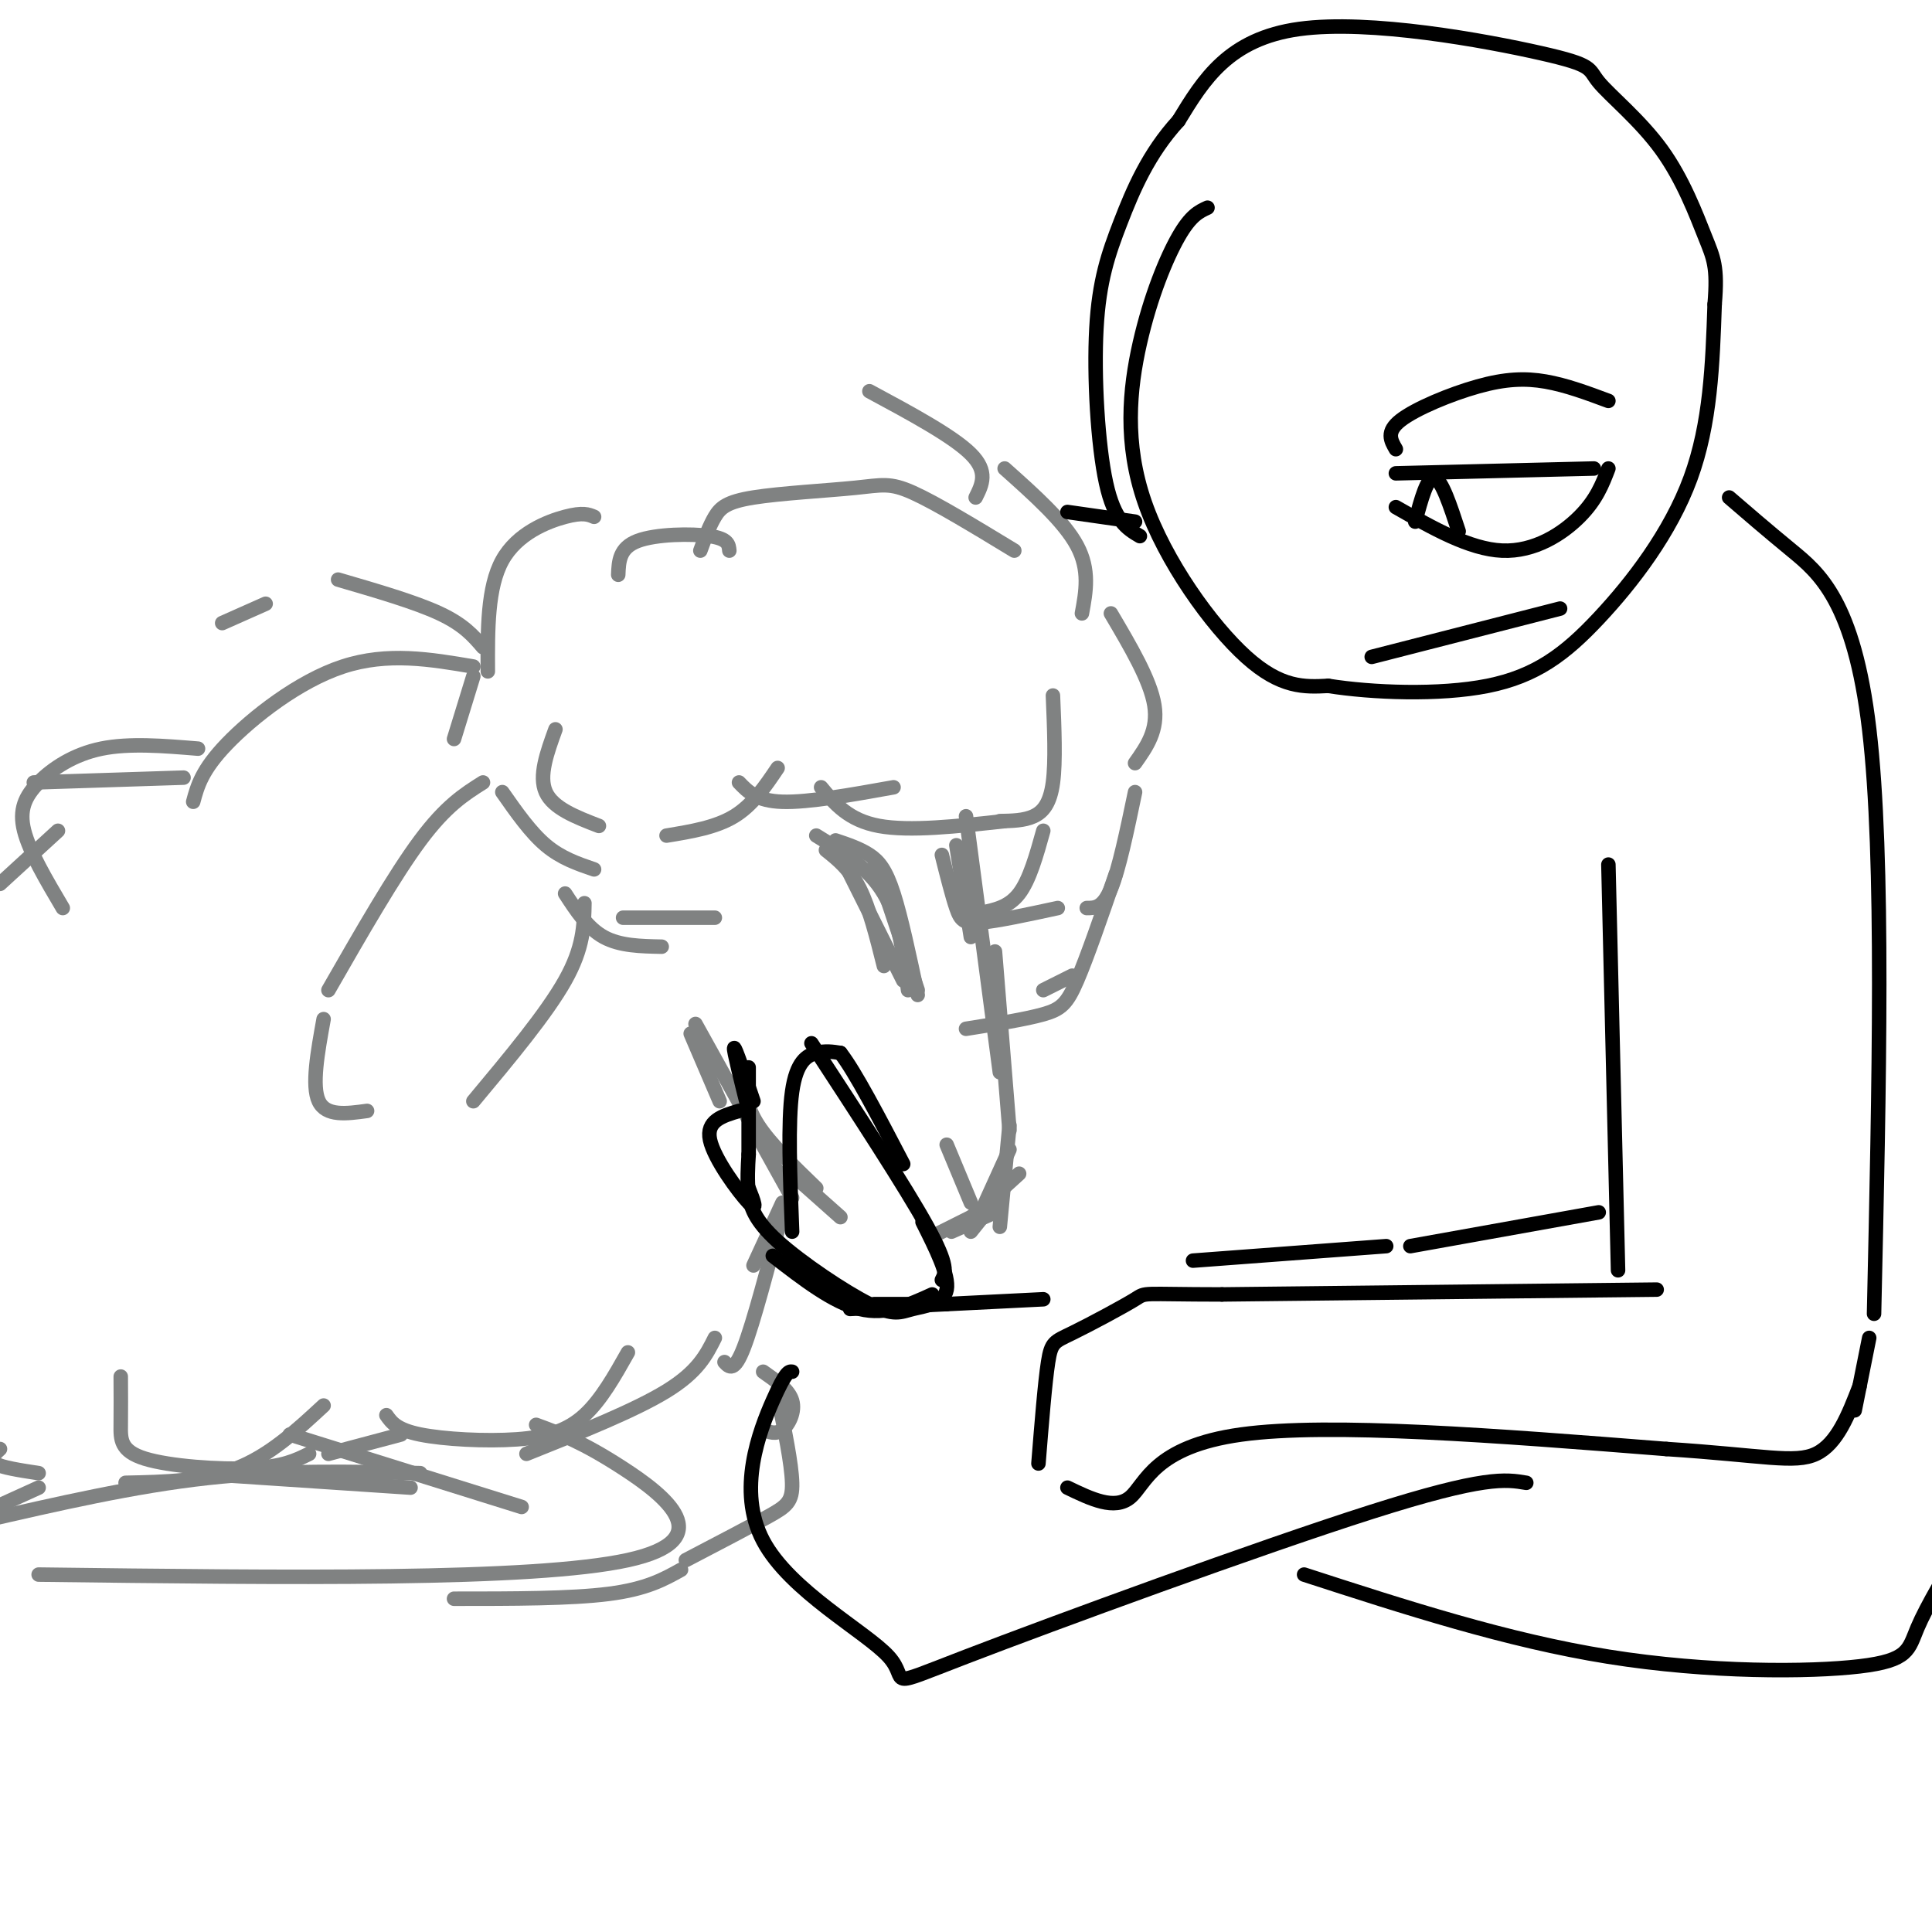 <svg viewBox='0 0 400 400' version='1.1' xmlns='http://www.w3.org/2000/svg' xmlns:xlink='http://www.w3.org/1999/xlink'><g fill='none' stroke='rgb(128,130,130)' stroke-width='3' stroke-linecap='round' stroke-linejoin='round'><path d='M198,175c0.000,0.000 3.000,19.000 3,19'/><path d='M200,169c0.000,0.000 7.000,53.000 7,53'/><path d='M206,197c0.000,0.000 3.000,37.000 3,37'/><path d='M209,233c0.000,0.000 -2.000,21.000 -2,21'/><path d='M196,237c0.000,0.000 5.000,12.000 5,12'/><path d='M209,238c0.000,0.000 -5.000,11.000 -5,11'/><path d='M211,243c0.000,0.000 -11.000,10.000 -11,10'/><path d='M203,251c0.000,0.000 -10.000,5.000 -10,5'/><path d='M143,214c0.000,0.000 6.000,14.000 6,14'/><path d='M144,212c0.000,0.000 20.000,36.000 20,36'/><path d='M154,223c0.250,3.083 0.500,6.167 3,10c2.500,3.833 7.250,8.417 12,13'/><path d='M165,244c0.000,0.000 9.000,8.000 9,8'/><path d='M205,250c0.000,0.000 -4.000,5.000 -4,5'/><path d='M206,251c0.000,0.000 -9.000,4.000 -9,4'/><path d='M181,178c0.000,0.000 9.000,27.000 9,27'/><path d='M190,206c-1.711,-8.044 -3.422,-16.089 -5,-21c-1.578,-4.911 -3.022,-6.689 -5,-8c-1.978,-1.311 -4.489,-2.156 -7,-3'/><path d='M173,175c0.000,0.000 14.000,28.000 14,28'/><path d='M188,205c-0.917,-7.333 -1.833,-14.667 -5,-20c-3.167,-5.333 -8.583,-8.667 -14,-12'/><path d='M171,176c2.500,2.000 5.000,4.000 7,8c2.000,4.000 3.500,10.000 5,16'/><path d='M218,144c0.289,6.844 0.578,13.689 0,18c-0.578,4.311 -2.022,6.089 -4,7c-1.978,0.911 -4.489,0.956 -7,1'/><path d='M216,172c-1.417,5.083 -2.833,10.167 -5,13c-2.167,2.833 -5.083,3.417 -8,4'/><path d='M219,188c-6.267,1.356 -12.533,2.711 -16,3c-3.467,0.289 -4.133,-0.489 -5,-3c-0.867,-2.511 -1.933,-6.756 -3,-11'/><path d='M208,170c-9.833,1.083 -19.667,2.167 -26,1c-6.333,-1.167 -9.167,-4.583 -12,-8'/><path d='M185,163c-8.833,1.583 -17.667,3.167 -23,3c-5.333,-0.167 -7.167,-2.083 -9,-4'/><path d='M161,159c-2.583,3.833 -5.167,7.667 -9,10c-3.833,2.333 -8.917,3.167 -14,4'/><path d='M115,151c-1.750,4.833 -3.500,9.667 -2,13c1.500,3.333 6.250,5.167 11,7'/><path d='M104,164c2.917,4.167 5.833,8.333 9,11c3.167,2.667 6.583,3.833 10,5'/><path d='M117,185c2.333,3.583 4.667,7.167 8,9c3.333,1.833 7.667,1.917 12,2'/><path d='M129,190c0.000,0.000 19.000,0.000 19,0'/><path d='M216,205c0.000,0.000 6.000,-3.000 6,-3'/><path d='M200,213c6.156,-0.978 12.311,-1.956 16,-3c3.689,-1.044 4.911,-2.156 7,-7c2.089,-4.844 5.044,-13.422 8,-22'/><path d='M225,188c1.667,0.000 3.333,0.000 5,-4c1.667,-4.000 3.333,-12.000 5,-20'/><path d='M235,158c2.417,-3.417 4.833,-6.833 4,-12c-0.833,-5.167 -4.917,-12.083 -9,-19'/><path d='M224,127c0.833,-4.500 1.667,-9.000 -1,-14c-2.667,-5.000 -8.833,-10.500 -15,-16'/><path d='M202,103c1.333,-2.667 2.667,-5.333 -1,-9c-3.667,-3.667 -12.333,-8.333 -21,-13'/><path d='M210,114c-8.094,-4.919 -16.188,-9.837 -21,-12c-4.812,-2.163 -6.341,-1.569 -12,-1c-5.659,0.569 -15.447,1.115 -21,2c-5.553,0.885 -6.872,2.110 -8,4c-1.128,1.890 -2.064,4.445 -3,7'/><path d='M151,114c-0.111,-1.222 -0.222,-2.444 -4,-3c-3.778,-0.556 -11.222,-0.444 -15,1c-3.778,1.444 -3.889,4.222 -4,7'/><path d='M123,107c-1.156,-0.489 -2.311,-0.978 -6,0c-3.689,0.978 -9.911,3.422 -13,9c-3.089,5.578 -3.044,14.289 -3,23'/><path d='M98,140c0.000,0.000 -4.000,13.000 -4,13'/><path d='M100,162c-3.833,2.417 -7.667,4.833 -13,12c-5.333,7.167 -12.167,19.083 -19,31'/><path d='M67,211c-1.250,6.917 -2.500,13.833 -1,17c1.500,3.167 5.750,2.583 10,2'/><path d='M121,187c-0.083,4.583 -0.167,9.167 -4,16c-3.833,6.833 -11.417,15.917 -19,25'/><path d='M162,249c0.000,0.000 -6.000,13.000 -6,13'/><path d='M100,134c-2.000,-2.333 -4.000,-4.667 -9,-7c-5.000,-2.333 -13.000,-4.667 -21,-7'/><path d='M55,125c0.000,0.000 -9.000,4.000 -9,4'/><path d='M98,138c-8.889,-1.511 -17.778,-3.022 -27,0c-9.222,3.022 -18.778,10.578 -24,16c-5.222,5.422 -6.111,8.711 -7,12'/><path d='M38,161c0.000,0.000 -31.000,1.000 -31,1'/><path d='M41,155c-7.119,-0.589 -14.238,-1.179 -20,0c-5.762,1.179 -10.167,4.125 -13,7c-2.833,2.875 -4.095,5.679 -3,10c1.095,4.321 4.548,10.161 8,16'/><path d='M162,251c-3.000,11.417 -6.000,22.833 -8,28c-2.000,5.167 -3.000,4.083 -4,3'/><path d='M148,277c-1.750,3.500 -3.500,7.000 -10,11c-6.500,4.000 -17.750,8.500 -29,13'/><path d='M130,280c-2.774,4.923 -5.548,9.845 -9,13c-3.452,3.155 -7.583,4.542 -14,5c-6.417,0.458 -15.119,-0.012 -20,-1c-4.881,-0.988 -5.940,-2.494 -7,-4'/><path d='M111,295c4.778,1.756 9.556,3.511 18,9c8.444,5.489 20.556,14.711 1,19c-19.556,4.289 -70.778,3.644 -122,3'/><path d='M83,297c0.000,0.000 -15.000,4.000 -15,4'/><path d='M60,297c0.000,0.000 48.000,15.000 48,15'/><path d='M85,308c0.000,0.000 -45.000,-3.000 -45,-3'/><path d='M87,305c-14.417,-0.333 -28.833,-0.667 -44,1c-15.167,1.667 -31.083,5.333 -47,9'/><path d='M158,284c2.667,1.867 5.333,3.733 6,6c0.667,2.267 -0.667,4.933 -2,6c-1.333,1.067 -2.667,0.533 -4,0'/><path d='M161,289c1.444,7.022 2.889,14.044 3,18c0.111,3.956 -1.111,4.844 -5,7c-3.889,2.156 -10.444,5.578 -17,9'/><path d='M141,325c-3.583,2.000 -7.167,4.000 -15,5c-7.833,1.000 -19.917,1.000 -32,1'/><path d='M25,285c0.018,3.512 0.036,7.024 0,10c-0.036,2.976 -0.125,5.417 5,7c5.125,1.583 15.464,2.310 22,2c6.536,-0.310 9.268,-1.655 12,-3'/><path d='M67,291c-5.583,5.167 -11.167,10.333 -18,13c-6.833,2.667 -14.917,2.833 -23,3'/><path d='M0,300c-1.167,1.083 -2.333,2.167 -1,3c1.333,0.833 5.167,1.417 9,2'/><path d='M8,308c0.000,0.000 -11.000,5.000 -11,5'/><path d='M0,183c0.000,0.000 12.000,-11.000 12,-11'/></g>
<g fill='none' stroke='rgb(0,0,0)' stroke-width='3' stroke-linecap='round' stroke-linejoin='round'><path d='M164,255c-0.444,-11.356 -0.889,-22.711 0,-29c0.889,-6.289 3.111,-7.511 5,-8c1.889,-0.489 3.444,-0.244 5,0'/><path d='M174,218c3.000,3.833 8.000,13.417 13,23'/><path d='M191,253c2.774,5.521 5.549,11.043 5,14c-0.549,2.957 -4.421,3.350 -7,4c-2.579,0.650 -3.867,1.556 -9,-1c-5.133,-2.556 -14.113,-8.573 -19,-13c-4.887,-4.427 -5.682,-7.265 -6,-10c-0.318,-2.735 -0.159,-5.368 0,-8'/><path d='M155,239c0.000,-4.333 0.000,-11.167 0,-18'/><path d='M155,230c-1.583,-6.333 -3.167,-12.667 -3,-13c0.167,-0.333 2.083,5.333 4,11'/><path d='M155,246c1.022,2.578 2.044,5.156 0,3c-2.044,-2.156 -7.156,-9.044 -8,-13c-0.844,-3.956 2.578,-4.978 6,-6'/><path d='M168,216c9.750,14.917 19.500,29.833 24,38c4.500,8.167 3.750,9.583 3,11'/><path d='M193,268c-4.750,2.167 -9.500,4.333 -15,3c-5.500,-1.333 -11.750,-6.167 -18,-11'/><path d='M250,43c-1.740,0.799 -3.480,1.598 -6,6c-2.520,4.402 -5.820,12.407 -8,22c-2.180,9.593 -3.241,20.775 1,33c4.241,12.225 13.783,25.493 21,32c7.217,6.507 12.108,6.254 17,6'/><path d='M275,142c8.997,1.429 22.989,2.002 33,0c10.011,-2.002 16.041,-6.577 23,-14c6.959,-7.423 14.845,-17.692 19,-29c4.155,-11.308 4.577,-23.654 5,-36'/><path d='M355,63c0.656,-7.859 -0.204,-9.508 -2,-14c-1.796,-4.492 -4.528,-11.828 -9,-18c-4.472,-6.172 -10.683,-11.180 -13,-14c-2.317,-2.820 -0.739,-3.452 -12,-6c-11.261,-2.548 -35.360,-7.014 -50,-5c-14.640,2.014 -19.820,10.507 -25,19'/><path d='M244,25c-6.273,6.837 -9.455,14.431 -12,21c-2.545,6.569 -4.455,12.115 -5,22c-0.545,9.885 0.273,24.110 2,32c1.727,7.890 4.364,9.445 7,11'/><path d='M289,98c0.000,0.000 41.000,-1.000 41,-1'/><path d='M333,97c-1.244,3.244 -2.489,6.489 -6,10c-3.511,3.511 -9.289,7.289 -16,7c-6.711,-0.289 -14.356,-4.644 -22,-9'/><path d='M293,108c1.250,-4.667 2.500,-9.333 4,-9c1.500,0.333 3.250,5.667 5,11'/><path d='M289,93c-1.048,-1.798 -2.095,-3.595 1,-6c3.095,-2.405 10.333,-5.417 16,-7c5.667,-1.583 9.762,-1.738 14,-1c4.238,0.738 8.619,2.369 13,4'/><path d='M284,136c0.000,0.000 39.000,-10.000 39,-10'/><path d='M235,108c0.000,0.000 -14.000,-2.000 -14,-2'/><path d='M358,103c3.733,3.222 7.467,6.444 13,11c5.533,4.556 12.867,10.444 16,37c3.133,26.556 2.067,73.778 1,121'/><path d='M333,179c0.000,0.000 2.000,84.000 2,84'/><path d='M343,267c0.000,0.000 -90.000,1.000 -90,1'/><path d='M253,268c-17.285,-0.014 -15.499,-0.550 -18,1c-2.501,1.550 -9.289,5.187 -13,7c-3.711,1.813 -4.346,1.804 -5,6c-0.654,4.196 -1.327,12.598 -2,21'/><path d='M221,308c4.889,2.356 9.778,4.711 13,2c3.222,-2.711 4.778,-10.489 23,-13c18.222,-2.511 53.111,0.244 88,3'/><path d='M345,300c20.178,1.311 26.622,3.089 31,1c4.378,-2.089 6.689,-8.044 9,-14'/><path d='M387,277c0.000,0.000 -3.000,15.000 -3,15'/><path d='M196,270c0.000,0.000 -15.000,0.000 -15,0'/><path d='M176,271c0.000,0.000 40.000,-2.000 40,-2'/><path d='M164,284c-0.639,-0.082 -1.279,-0.163 -4,6c-2.721,6.163 -7.525,18.571 -2,29c5.525,10.429 21.378,18.878 26,24c4.622,5.122 -1.986,6.918 16,0c17.986,-6.918 60.568,-22.548 84,-30c23.432,-7.452 27.716,-6.726 32,-6'/><path d='M270,326c21.042,6.827 42.083,13.655 63,17c20.917,3.345 41.708,3.208 52,2c10.292,-1.208 10.083,-3.488 12,-8c1.917,-4.512 5.958,-11.256 10,-18'/><path d='M247,261c0.000,0.000 40.000,-3.000 40,-3'/><path d='M292,258c0.000,0.000 39.000,-7.000 39,-7'/></g>
</svg>